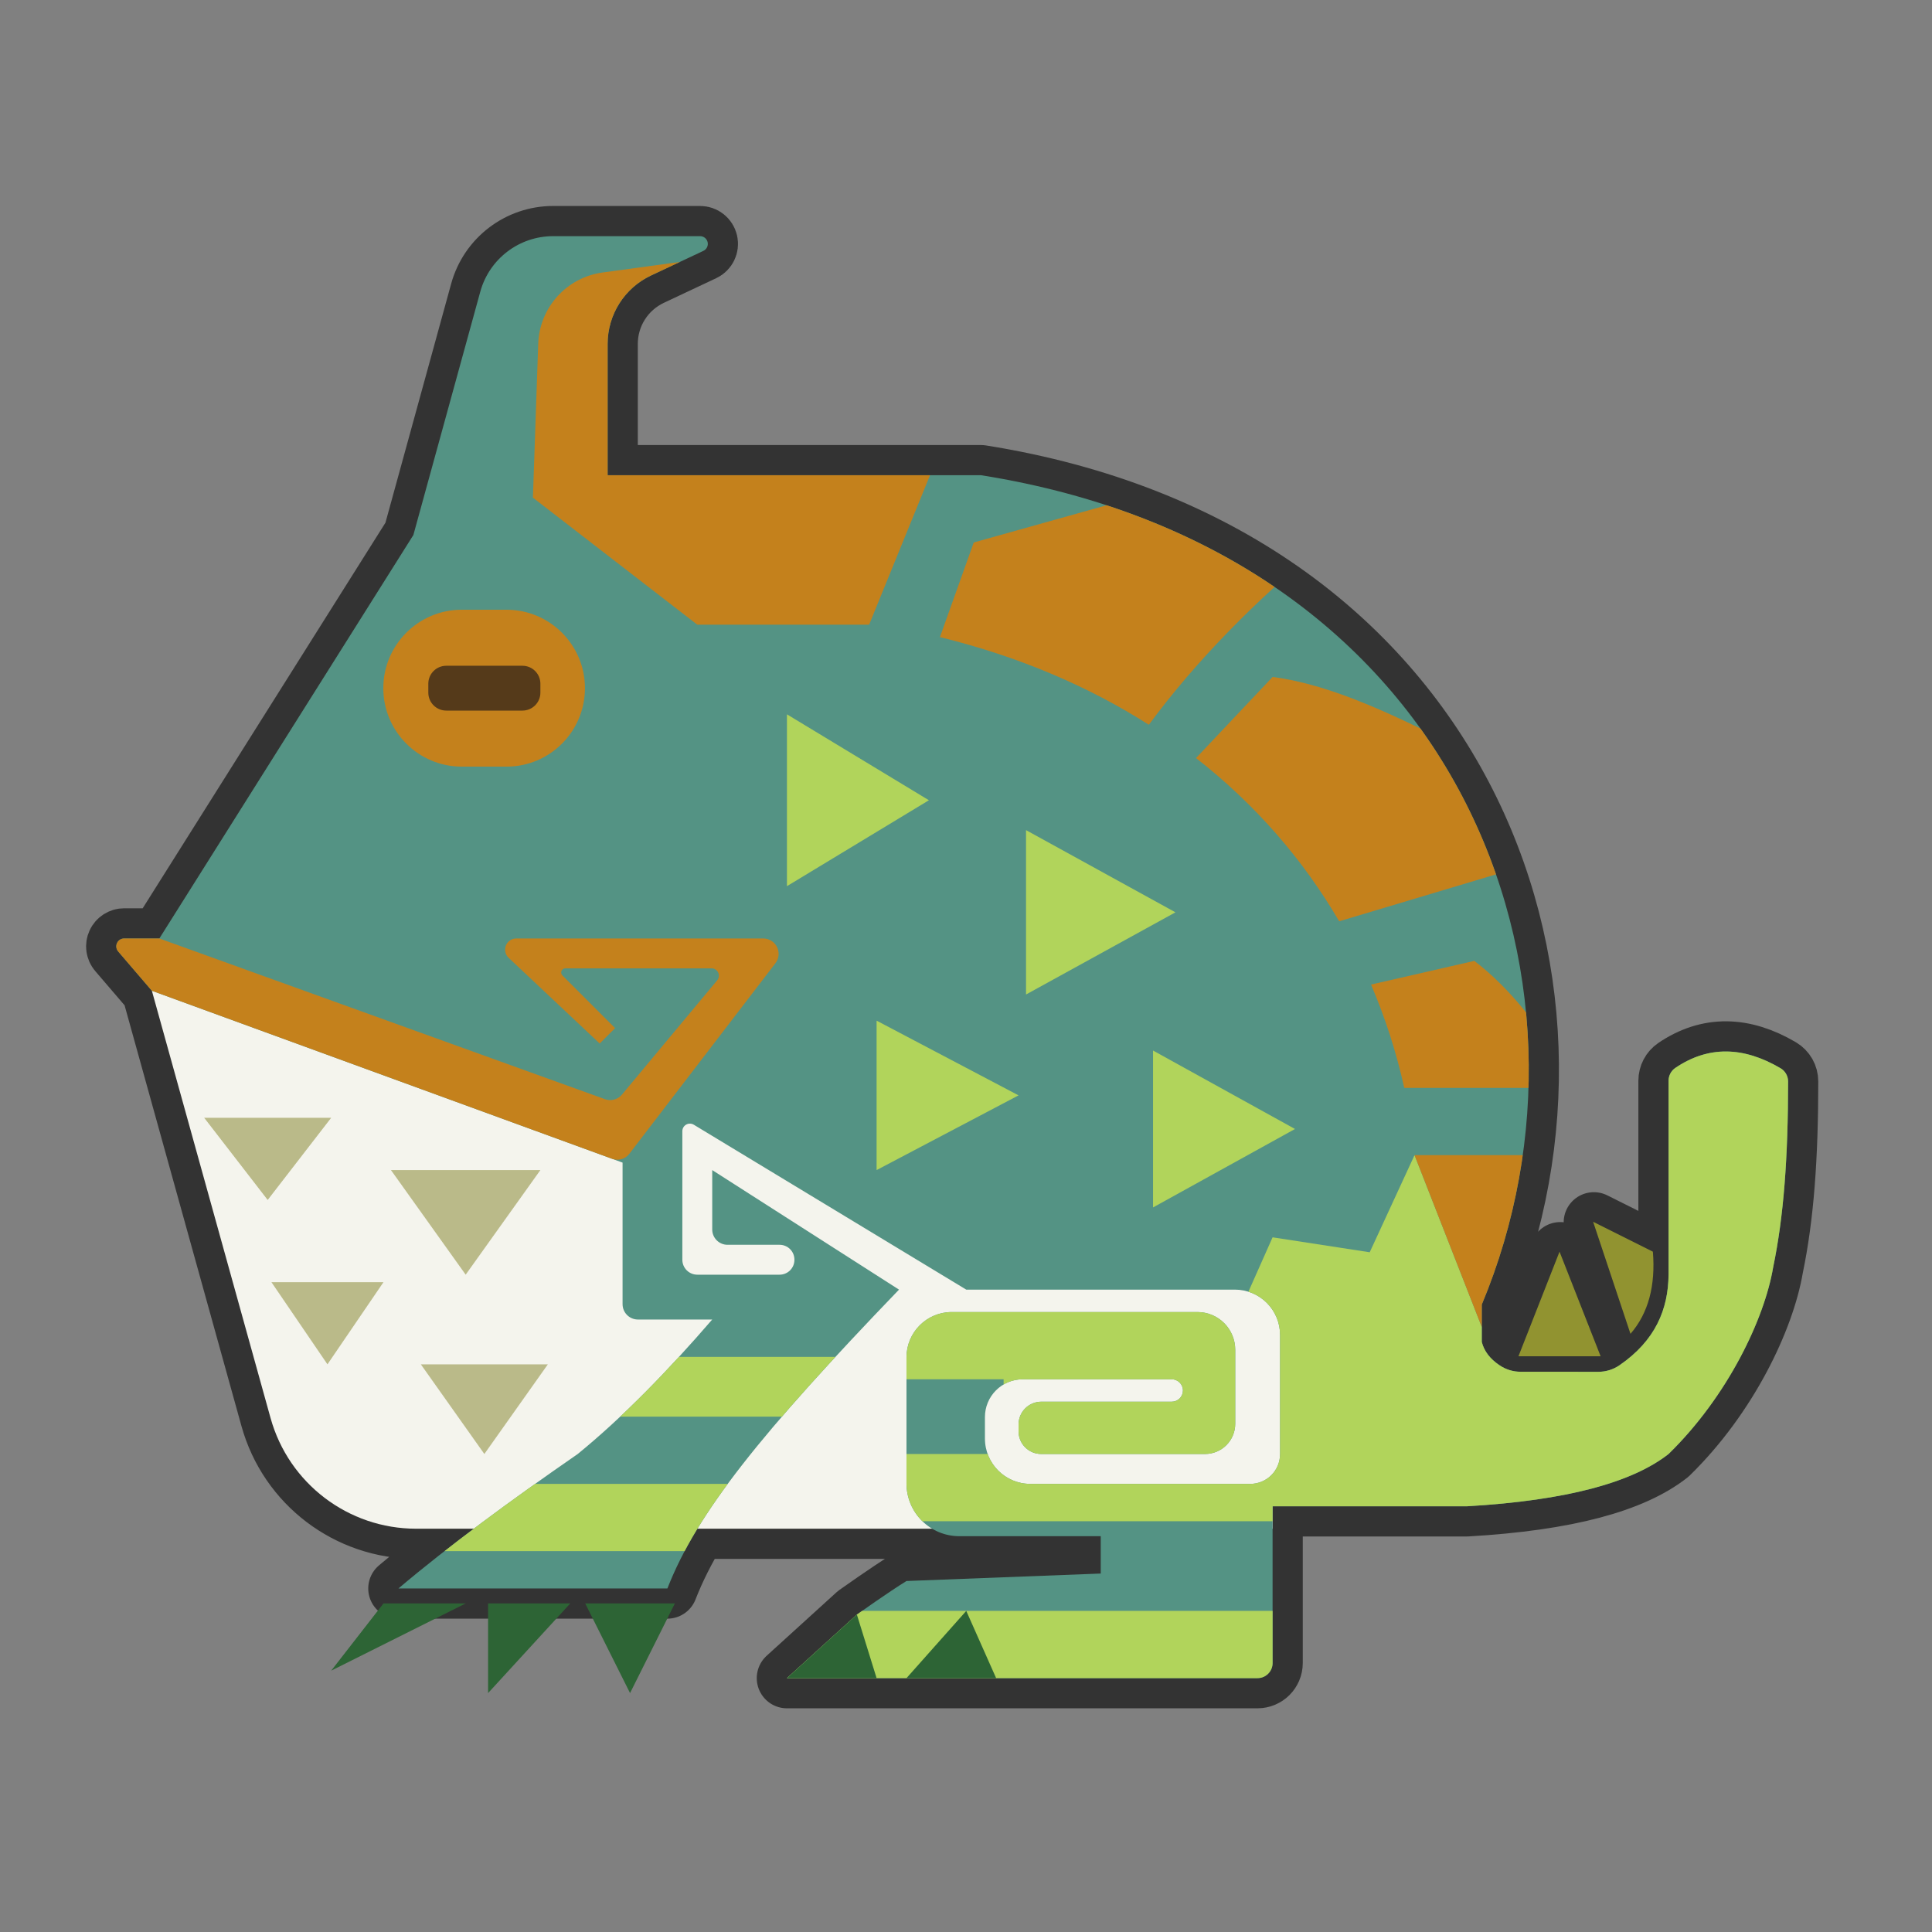 <?xml version="1.0" encoding="UTF-8" standalone="no"?>
<!DOCTYPE svg PUBLIC "-//W3C//DTD SVG 1.1//EN" "http://www.w3.org/Graphics/SVG/1.1/DTD/svg11.dtd">
<svg width="100%" height="100%" viewBox="0 0 256 256" version="1.1" xmlns="http://www.w3.org/2000/svg" xmlns:xlink="http://www.w3.org/1999/xlink" xml:space="preserve" xmlns:serif="http://www.serif.com/" style="fill-rule:evenodd;clip-rule:evenodd;stroke-linecap:round;stroke-linejoin:round;stroke-miterlimit:1.5;">
    <rect x="0" y="0" width="256" height="256" fill="#808080" stroke="none"/>
    <g transform="matrix(0.99,0,0,0.99,3.294,-0.388)">
        <g transform="matrix(1.01,0,0,1.01,-3.327,0.392)">
            <path d="M15.661,126.086C15.396,125.777 15.335,125.342 15.506,124.971C15.676,124.601 16.046,124.364 16.454,124.364C18.475,124.364 21.116,124.364 21.116,124.364L54.779,70.899C54.779,70.899 60.496,50.108 63.646,38.654C64.841,34.307 68.794,31.295 73.302,31.295C79.38,31.295 87.685,31.295 92.775,31.295C93.254,31.295 93.669,31.627 93.774,32.095C93.878,32.563 93.644,33.04 93.211,33.244C91.12,34.228 88.55,35.437 86.271,36.51C82.761,38.161 80.521,41.691 80.521,45.57L80.521,62.978L130.026,62.978C193.491,73.077 214.415,129.654 196.362,172.879L196.362,177.829C196.668,179.048 197.454,180.074 198.705,180.915C199.53,181.48 200.506,181.783 201.506,181.783C203.889,181.789 209.259,181.789 211.805,181.789C212.807,181.79 213.785,181.487 214.612,180.921C219.371,177.642 221.068,173.513 221.115,168.918L221.115,143.212C221.115,142.536 221.447,141.904 222.004,141.522C226.366,138.56 231.023,138.659 235.955,141.561C236.574,141.926 236.954,142.591 236.953,143.31C236.955,153.424 236.37,161.227 234.976,167.928C233.825,174.76 228.956,185.028 221.115,192.68C216.331,196.426 207.712,198.838 194.382,199.611L168.64,199.611L168.64,220.383C168.64,221.488 167.744,222.383 166.64,222.383C155.77,222.383 104.284,222.383 104.284,222.383L113.551,213.959C113.551,213.959 117.834,210.917 120.125,209.512L145.868,208.522L145.868,203.571L127.109,203.571C125.836,203.571 124.598,203.224 123.524,202.581L92.42,202.581C90.74,205.341 89.442,207.938 88.442,210.502L52.799,210.502C55.832,207.935 59.181,205.289 62.778,202.581L55.145,202.581C46.151,202.581 38.262,196.584 35.854,187.919C30.059,167.054 20.125,131.295 20.125,131.295L15.661,126.086ZM201.313,179.809L212.204,179.809L206.758,165.948L201.313,179.809ZM211.214,161.987L216.164,176.839C218.531,174.106 219.502,170.464 219.135,165.948L211.214,161.987Z" style="fill:rgb(51,51,51);stroke:rgb(51,51,51);stroke-width:8px;"/>
        </g>
        <g transform="matrix(1.102,0,0,1.102,-12.911,-14.493)">
            <path d="M193.121,178.23L203.099,178.23L198.11,165.531L193.121,178.23ZM202.192,161.903L206.727,175.509C208.895,173.005 209.785,169.668 209.448,165.531L202.192,161.903Z" style="fill:rgb(145,147,48);"/>
        </g>
        <path d="M17,133L169,133L169,200.41L167,200.41L167,205L52.37,205C43.286,205 35.318,198.943 32.886,190.191C27.033,169.117 17,133 17,133Z" style="fill:rgb(244,244,237);"/>
        <path d="M61.5,195L53,183L70,183L61.5,195ZM40.5,183L33,172L48,172L40.5,183ZM59,171L49,157L69,157L59,171ZM32.5,161L24,150L41,150L32.5,161Z" style="fill:rgb(186,186,137);"/>
        <path d="M167,202L167,222.98C167,224.096 166.096,225 164.98,225C154.001,225 102,225 102,225L111.36,216.491C111.36,216.491 115.685,213.419 118,212L144,211L144,206L125.053,206C123.183,206 121.389,205.257 120.066,203.934C118.743,202.611 118,200.817 118,198.947C118,193.817 118,186.943 118,182.06C118,178.713 120.713,176 124.06,176L156.95,176C158.289,176 159.574,176.532 160.521,177.479C161.468,178.426 162,179.711 162,181.05C162,184.15 162,188.066 162,190.96C162,192.031 161.574,193.059 160.817,193.817C160.059,194.574 159.031,195 157.96,195C152.076,195 141.28,195 136.029,195C134.356,195 133,193.644 133,191.971C133,191.663 133,191.35 133,191.042C133,190.235 133.32,189.461 133.891,188.891C134.461,188.32 135.235,188 136.042,188C140.824,188 149.923,188 153.501,188C153.899,188 154.28,187.842 154.561,187.561C154.842,187.28 155,186.899 155,186.501C155,186.5 155,186.5 155,186.499C155,185.671 154.329,185 153.501,185C149.728,185 139.7,185 133.551,185C132.212,185 130.927,185.532 129.98,186.48C129.032,187.427 128.5,188.712 128.5,190.051C128.5,190.985 128.5,191.968 128.5,192.928C128.5,196.281 131.219,199 134.572,199C142.752,199 157.085,199 164.019,199C165.075,199 166.087,198.581 166.834,197.834C167.581,197.087 168,196.075 168,195.019C168,190.764 168,183.968 168,179.051C168,177.446 167.362,175.907 166.228,174.772C165.093,173.638 163.554,173 161.949,173C150.322,173 126,173 126,173C126,173 96.636,155.227 89.533,150.928C89.221,150.739 88.832,150.733 88.514,150.912C88.196,151.091 88,151.427 88,151.792C88,155.69 88,164.918 88,168.999C88,170.104 88.896,171 90.001,171C92.878,171 98.152,171 101.019,171C101.544,171 102.048,170.791 102.42,170.42C102.791,170.048 103,169.544 103,169.019C103,169.006 103,168.994 103,168.981C103,168.456 102.791,167.952 102.42,167.58C102.048,167.209 101.544,167 101.019,167C99.048,167 96.04,167 94.047,167C93.504,167 92.983,166.784 92.6,166.4C92.216,166.017 92,165.496 92,164.953C92,162.027 92,157 92,157L117,173C98.561,192.16 89.964,202.837 86,213L50,213C56.708,207.323 64.946,201.264 74,195C80,190.101 86,183.951 92,177L82.053,177C80.919,177 80,176.081 80,174.947C80,169.662 80,156 80,156L17,133C17,133 14.268,129.813 12.491,127.74C12.223,127.427 12.162,126.987 12.334,126.614C12.506,126.24 12.88,126 13.292,126C15.333,126 18,126 18,126L52,72C52,72 57.775,51.001 60.956,39.433C62.163,35.043 66.155,32 70.709,32C76.847,32 85.235,32 90.376,32C90.86,32 91.28,32.336 91.385,32.808C91.491,33.28 91.254,33.763 90.817,33.969C88.705,34.962 86.109,36.184 83.807,37.267C80.263,38.935 78,42.501 78,46.418L78,64L128,64C192.1,74.2 213.233,131.343 195,175L195,180C195.309,181.231 196.103,182.268 197.366,183.117C198.199,183.688 199.185,183.993 200.195,183.993C202.602,184 208.025,184 210.597,184C211.609,184 212.597,183.694 213.432,183.123C218.239,179.811 219.953,175.641 220,171L220,145.036C220,144.354 220.336,143.716 220.898,143.33C225.303,140.338 230.007,140.438 234.989,143.369C235.614,143.738 235.997,144.41 235.997,145.136C235.999,155.35 235.408,163.232 234,170C232.838,176.901 227.92,187.271 220,195C215.168,198.783 206.463,201.219 193,202L167,202Z" style="fill:rgb(84,147,132);"/>
        <clipPath id="_clip1">
            <path d="M167,202L167,222.98C167,224.096 166.096,225 164.98,225C154.001,225 102,225 102,225L111.36,216.491C111.36,216.491 115.685,213.419 118,212L144,211L144,206L125.053,206C123.183,206 121.389,205.257 120.066,203.934C118.743,202.611 118,200.817 118,198.947C118,193.817 118,186.943 118,182.06C118,178.713 120.713,176 124.06,176L156.95,176C158.289,176 159.574,176.532 160.521,177.479C161.468,178.426 162,179.711 162,181.05C162,184.15 162,188.066 162,190.96C162,192.031 161.574,193.059 160.817,193.817C160.059,194.574 159.031,195 157.96,195C152.076,195 141.28,195 136.029,195C134.356,195 133,193.644 133,191.971C133,191.663 133,191.35 133,191.042C133,190.235 133.32,189.461 133.891,188.891C134.461,188.32 135.235,188 136.042,188C140.824,188 149.923,188 153.501,188C153.899,188 154.28,187.842 154.561,187.561C154.842,187.28 155,186.899 155,186.501C155,186.5 155,186.5 155,186.499C155,185.671 154.329,185 153.501,185C149.728,185 139.7,185 133.551,185C132.212,185 130.927,185.532 129.98,186.48C129.032,187.427 128.5,188.712 128.5,190.051C128.5,190.985 128.5,191.968 128.5,192.928C128.5,196.281 131.219,199 134.572,199C142.752,199 157.085,199 164.019,199C165.075,199 166.087,198.581 166.834,197.834C167.581,197.087 168,196.075 168,195.019C168,190.764 168,183.968 168,179.051C168,177.446 167.362,175.907 166.228,174.772C165.093,173.638 163.554,173 161.949,173C150.322,173 126,173 126,173C126,173 96.636,155.227 89.533,150.928C89.221,150.739 88.832,150.733 88.514,150.912C88.196,151.091 88,151.427 88,151.792C88,155.69 88,164.918 88,168.999C88,170.104 88.896,171 90.001,171C92.878,171 98.152,171 101.019,171C101.544,171 102.048,170.791 102.42,170.42C102.791,170.048 103,169.544 103,169.019C103,169.006 103,168.994 103,168.981C103,168.456 102.791,167.952 102.42,167.58C102.048,167.209 101.544,167 101.019,167C99.048,167 96.04,167 94.047,167C93.504,167 92.983,166.784 92.6,166.4C92.216,166.017 92,165.496 92,164.953C92,162.027 92,157 92,157L117,173C98.561,192.16 89.964,202.837 86,213L50,213C56.708,207.323 64.946,201.264 74,195C80,190.101 86,183.951 92,177L82.053,177C80.919,177 80,176.081 80,174.947C80,169.662 80,156 80,156L17,133C17,133 14.268,129.813 12.491,127.74C12.223,127.427 12.162,126.987 12.334,126.614C12.506,126.24 12.88,126 13.292,126C15.333,126 18,126 18,126L52,72C52,72 57.775,51.001 60.956,39.433C62.163,35.043 66.155,32 70.709,32C76.847,32 85.235,32 90.376,32C90.86,32 91.28,32.336 91.385,32.808C91.491,33.28 91.254,33.763 90.817,33.969C88.705,34.962 86.109,36.184 83.807,37.267C80.263,38.935 78,42.501 78,46.418L78,64L128,64C192.1,74.2 213.233,131.343 195,175L195,180C195.309,181.231 196.103,182.268 197.366,183.117C198.199,183.688 199.185,183.993 200.195,183.993C202.602,184 208.025,184 210.597,184C211.609,184 212.597,183.694 213.432,183.123C218.239,179.811 219.953,175.641 220,171L220,145.036C220,144.354 220.336,143.716 220.898,143.33C225.303,140.338 230.007,140.438 234.989,143.369C235.614,143.738 235.997,144.41 235.997,145.136C235.999,155.35 235.408,163.232 234,170C232.838,176.901 227.92,187.271 220,195C215.168,198.783 206.463,201.219 193,202L167,202Z"/>
        </clipPath>
        <g clip-path="url(#_clip1)">
            <path d="M168,216L101,216L101,226L168,226L168,216ZM95,199L54,199L54,208L95,208L95,199ZM186,155L195,178L216,178L216,140L238,140L238,204L116,204L116,195L131,195L131,185L116,185L116,175L163,175L167,166L180,168L186,155ZM110,182L78,182L78,190L110,190L110,182Z" style="fill:rgb(177,212,91);"/>
            <path d="M205,155L186,155L195,178L205,155ZM180.178,132.169L194,129C199.01,132.833 202.392,137.667 205,141.5L207,146L184.624,146C183.577,141.283 182.097,136.651 180.178,132.169ZM156.751,101.852L167,91C175.134,92.043 183.927,96.391 193,101L200.863,116.237L175.913,123.7C171.152,115.547 164.774,108.108 156.751,101.852ZM122.477,85.665L127,73L152,66L173,74C165.072,80.479 156.805,88.737 150.439,97.398C142.47,92.318 133.156,88.292 122.477,85.665ZM91,35C91,35 83.555,36.015 77.328,36.864C72.516,37.52 68.878,41.547 68.71,46.4C68.415,54.964 68,67 68,67L90,84L113,84L124,57L91,35Z" style="fill:rgb(196,129,28);"/>
            <path d="M10.78,123.396C10.78,123.396 68.035,144.045 77.64,147.51C78.457,147.804 79.37,147.556 79.925,146.89C82.485,143.818 89.667,135.2 92.662,131.606C92.905,131.314 92.958,130.908 92.797,130.564C92.635,130.22 92.29,130 91.91,130C87.262,130 76.176,130 72.336,130C72.112,130 71.91,130.135 71.825,130.342C71.739,130.548 71.786,130.786 71.945,130.945C74.061,133.061 79,138 79,138L76.939,140.061C76.939,140.061 69.062,132.647 64.748,128.586C64.301,128.166 64.156,127.515 64.382,126.945C64.608,126.374 65.16,126 65.773,126C73.449,126 90.829,126 98.828,126C99.612,126 100.327,126.445 100.674,127.148C101.021,127.85 100.938,128.689 100.462,129.311C95.375,135.945 84.144,150.595 80.896,154.831C80.363,155.527 79.44,155.795 78.617,155.495C68.635,151.851 8.017,129.72 8.017,129.72L10.78,123.396Z" style="fill:rgb(196,129,28);"/>
        </g>
        <g transform="matrix(1.038,0,0,1.05,-2.885,-5.15)">
            <path d="M75,93C75,87.481 70.469,83 64.889,83L59.111,83C53.531,83 49,87.481 49,93C49,98.519 53.531,103 59.111,103L64.889,103C70.469,103 75,98.519 75,93Z" style="fill:rgb(196,129,28);"/>
        </g>
        <g transform="matrix(1,0,0,1,0,-0.5)">
            <path d="M69,92.4C69,91.075 67.925,90 66.6,90L56.4,90C55.075,90 54,91.075 54,92.4L54,93.6C54,94.925 55.075,96 56.4,96L66.6,96C67.925,96 69,94.925 69,93.6L69,92.4Z" style="fill:rgb(85,58,26);"/>
        </g>
        <path d="M170,151.5L151,162L151,141L170,151.5ZM133,147L114,157L114,137L133,147ZM154,122.5L134,133.5L134,111.5L154,122.5ZM121,107.5L102,119L102,96L121,107.5Z" style="fill:rgb(177,212,91);"/>
        <path d="M75,215L87,215L81,227L75,215ZM62,215L73,215L62,227L62,215ZM118,225L126,216L130,225L118,225ZM111.36,216.491L114,225L102,225L111.36,216.491ZM48,215L59,215L41,224L48,215Z" style="fill:rgb(45,100,53);"/>
    </g>
</svg>
